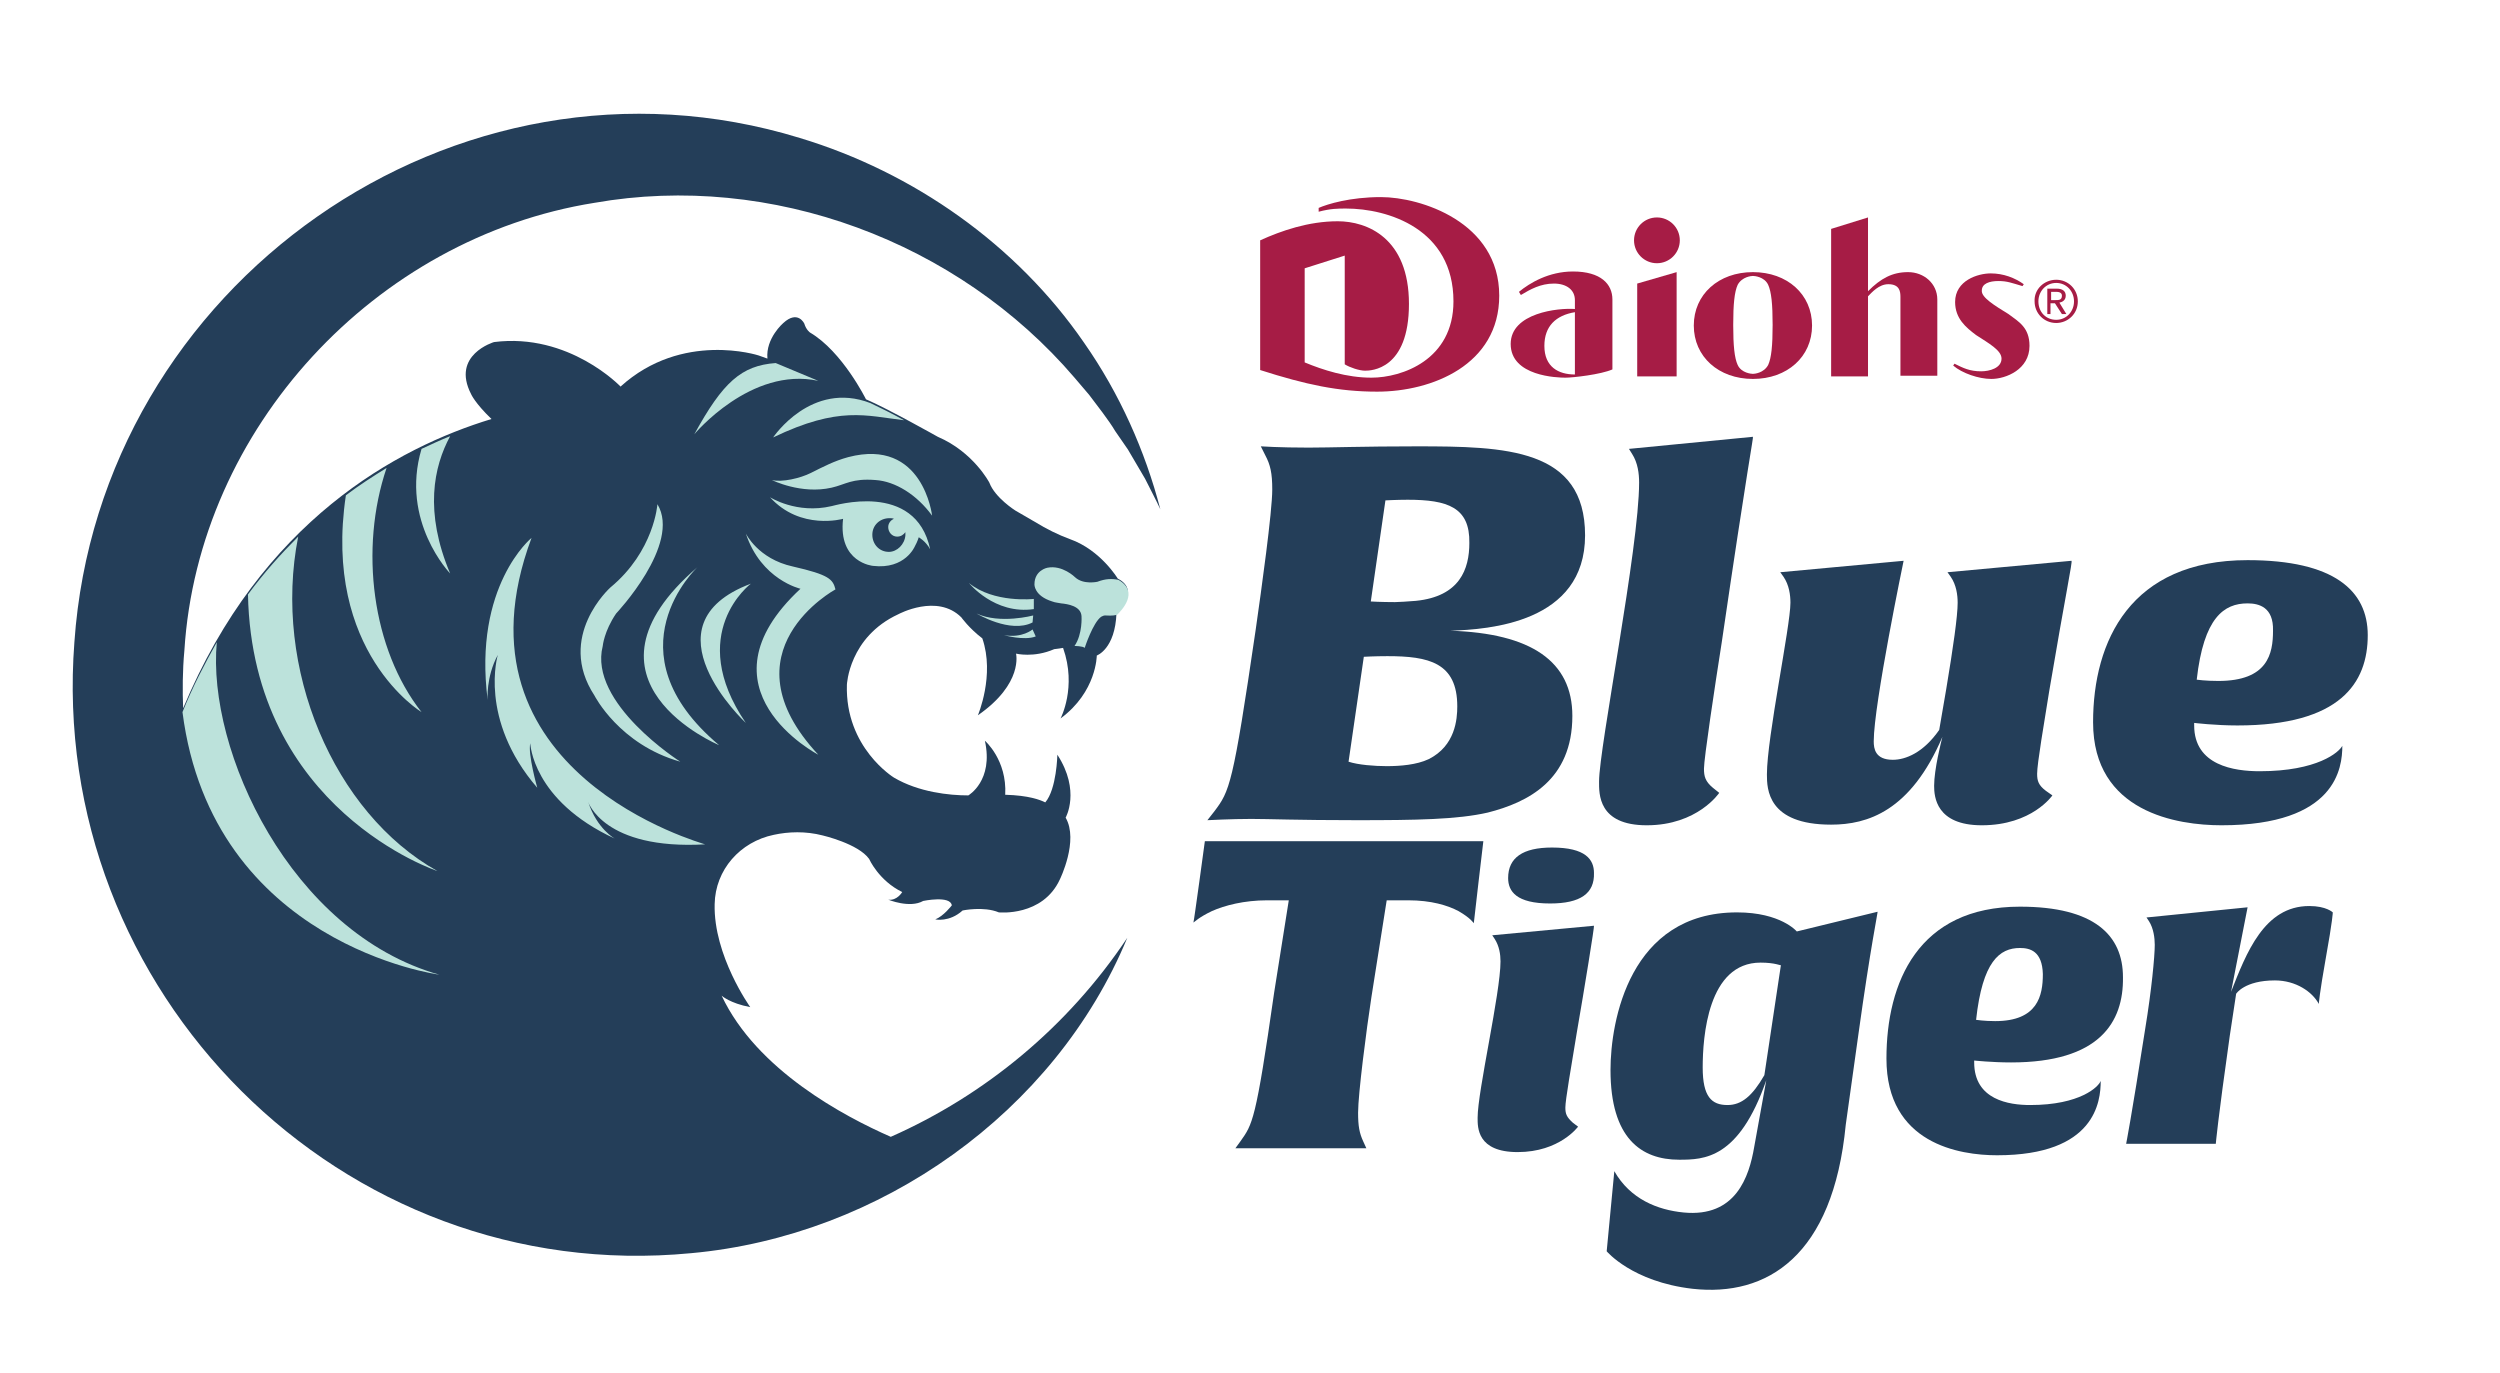 <?xml version="1.0" encoding="utf-8"?>
<!-- Generator: Adobe Illustrator 27.3.1, SVG Export Plug-In . SVG Version: 6.00 Build 0)  -->
<svg version="1.1" id="Layer_1" xmlns="http://www.w3.org/2000/svg" xmlns:xlink="http://www.w3.org/1999/xlink" x="0px" y="0px"
	 viewBox="0 0 393.2 216" style="enable-background:new 0 0 393.2 216;" xml:space="preserve">
<style type="text/css">
	.st0{fill:#243E59;}
	.st1{fill:#BCE2DB;}
	.st2{fill:#A61C45;}
</style>
<g>
	<path class="st0" d="M29,102.3c2.2-34.9,30-64.9,64.5-70.4C121.3,27,150.7,38,169,59.4l2.3,2.7c1.2,1.6,3.1,4,4.1,5.7l2,2.9
		c0.6,1,2.1,3.6,2.7,4.6c0.5,1,1.9,3.7,2.4,4.8c-2.4-9.2-6.4-18.2-12-26.2c-10.6-15.4-26.8-26.8-44.7-32.2
		C71.7,5.1,15.6,44.8,11.7,101c-4.2,54.9,42,101.4,97,96.1c29.7-2.7,57.2-22.1,68.6-49.6c-9.4,14.1-22.5,24.8-37.2,31.3
		c-7.3-3.2-21.1-10.5-26.6-22.2c0,0,1.3,1.2,4.5,1.8c0,0-5.8-8.1-5.6-16.2c0.1-5.4,4-9.8,9.3-10.9c2.3-0.5,5-0.6,7.7,0.1
		c0,0,5.6,1.3,7.3,3.7c0,0,1.5,3.4,5.2,5.2c0,0-0.8,1.4-2.2,1.2c0,0,3.4,1.4,5.5,0.2c0,0,4.3-0.9,4.5,0.7c0,0-1.3,1.7-2.6,2.2
		c0,0,2.2,0.5,4.3-1.4c0,0,3.3-0.7,5.7,0.3c0,0,6.9,0.7,9.6-5.2c0,0,3-6.1,0.9-9.7c0,0,2.4-4.2-1.3-9.9c0,0-0.1,5.4-1.9,7.5
		c-0.8-0.4-2.6-1.1-6.3-1.2l0,0c0.3-5.5-3.2-8.5-3.2-8.5c1.4,6.3-2.6,8.6-2.6,8.6c-3,0-7.8-0.5-11.7-2.8c0,0-7.7-4.7-7.4-14.6
		c0,0,0.3-7.5,8.1-11.1c0,0,6.1-3.3,9.9,0.5c0,0,1.2,1.7,3.3,3.3l0,0c2,5.8-0.7,12.1-0.7,12.1c7.2-5,6-9.7,6-9.7s2.8,0.7,6-0.7
		c0,0,0.6-0.1,1.4-0.2c2.2,6.2-0.4,11.1-0.4,11.1c5.7-4.2,5.7-9.9,5.7-9.9s2.9-1,3.1-6.7c0,0,3.9-3.5,0.2-5.4c0,0-2.7-4.5-7.5-6.2
		c-1.9-0.7-3.7-1.6-5.5-2.7l-3.1-1.8c0,0-3.2-2-4.1-4.4c0,0-2.5-4.8-8.1-7.2c0,0-8-4.5-11.3-5.9c0,0-3.7-7.5-8.8-10.5
		c0,0-0.6-0.4-0.9-1.4c0,0-1-2.2-3.3-0.1c0,0-2.8,2.4-2.5,5.6l0,0c-0.5-0.2-0.9-0.3-1.4-0.5c0,0-12-3.9-21.7,4.9c0,0-8.1-8.5-19.9-7
		c0,0-6.8,2-3.6,8.2c0,0,0.6,1.4,3.2,3.9c-14.8,4.5-36.2,16-48.5,45.5C28.7,108.7,28.7,105.5,29,102.3z"/>
	<path class="st1" d="M133.5,58.8L133.5,58.8L133.5,58.8L133.5,58.8z M122,57.1c-5.4,0.4-8.3,3-12.8,11.2c0,0,8.9-10.7,19.5-8.4
		L122,57.1z M136.9,63.4c-9.3-3.6-15.3,5.4-15.3,5.4c10.4-5,14.6-3.4,20.6-2.7C140.4,65.1,138.4,64.1,136.9,63.4z M146.3,86.4
		c-0.7-1.3-1.8-1.9-1.8-1.9s-0.2,0.7-0.6,1.4c0,0-1.5,3.7-6.6,3.1c0,0-5.5-0.5-4.7-7.4c0,0-6.7,1.9-11.5-3.4c0,0,4.2,2.7,9.7,1.4
		C131,79.6,144,75.5,146.3,86.4z M142.4,84.2c0-0.2,0-0.3,0-0.5c-0.3,0.4-0.7,0.7-1.3,0.7c-0.8,0-1.4-0.7-1.4-1.5
		c0-0.6,0.4-1.1,0.9-1.3c-0.2-0.1-0.5-0.1-0.7-0.1c-1.5,0-2.7,1.1-2.7,2.6s1.1,2.7,2.6,2.7C141.1,86.8,142.3,85.6,142.4,84.2z
		 M121.4,75.5c0,0,4.6,2.3,9.4,1.2c2.2-0.5,3.2-1.5,6.9-1.2c3.1,0.2,6.5,2.3,8.9,5.6c0,0-1.4-12.3-13.2-9.2
		c-2.2,0.6-3.9,1.5-5.9,2.5C125.9,75.2,123,75.9,121.4,75.5z M83.6,84.6c0,0-9.2,7.5-6.9,25.5c0,0-0.3-3.6,1.6-7.1
		c0,0-3.1,10.1,6.2,20.9c0,0-1.5-5.3-1.1-7c0,0,0.3,9,13.3,15c0,0-2.8-1.5-4.2-5.8c0,0,2.4,7.6,18.4,6.7
		C110.8,132.7,69.8,121.6,83.6,84.6z M172.6,91.5c0,0-2.2,0.5-3.5-0.7c0,0-2-2-4.4-1.5c0,0-2,0.4-2,2.6c0,0-0.1,1.8,2.8,2.7
		c0.5,0.2,1,0.2,1.4,0.3c1,0.1,3.1,0.4,3.2,2c0,0,0.2,2.8-1.1,4.7c0,0,1.3,0,1.6,0.3c0,0,1.3-4,2.6-4.9c0.2-0.1,0.4-0.2,0.6-0.2
		c0.4,0,1.1,0.1,1.9-0.1c0.6-0.6,3.6-3.6,0.2-5.5l0,0C174.9,91,173.9,91,172.6,91.5z M162.6,94.2c0,0-6.3,0.7-10.2-2.5
		c0,0,4,5,10.2,4.1V94.2z M162.5,96.8c0,0-5.2,1.4-8.9-0.3c0,0,5.3,3.2,8.8,1.4L162.5,96.8z M162.4,99c0,0-1.6,1.4-4.5,0.9
		c0,0,3.2,0.9,5,0.2L162.4,99z M69.1,153.3c-23.4-6.6-36.6-35.3-35-52.3c-1.9,3.4-3.8,7-5.4,11C33.4,148.6,69.1,153.3,69.1,153.3z
		 M39,93.5c0.7,33.9,29.8,43.5,29.8,43.5c-16.3-9.1-26-31.9-21.9-52.6C44.2,87.1,41.5,90.1,39,93.5z M66.3,112
		c-7.8-9.9-9.8-25.7-5.5-38.4c-2.1,1.3-4.3,2.7-6.4,4.3C50.7,102.6,66.3,112,66.3,112z M66.3,70.6c-3.4,11.4,4.5,19.6,4.5,19.6
		c-4.1-9.7-2.6-16.8,0-21.6C69.3,69.2,67.8,69.9,66.3,70.6z M103.4,79.3c0,0-0.5,7.4-7.4,13.1c0,0-8.6,7.7-2.5,17
		c0,0,3.9,7.7,13.5,10.4c0,0-14.5-9.2-12.2-18.2c0,0,0.2-2.3,2.1-5.1C96.9,96.5,107.2,85.6,103.4,79.3z M125.9,92.6
		c-17,15.8,2.8,26.1,2.8,26.1c-15.2-16.3,2.7-26,2.7-26c-0.4-1.6-1-2.3-6.7-3.6c-5.5-1.2-7.4-5.2-7.4-5.2
		C119.7,91.2,125.9,92.6,125.9,92.6z M117.3,113.7c-9.6-14.1,0.8-21.9,0.8-21.9C100.8,98.3,117.3,113.7,117.3,113.7z M113.1,117.2
		c-17.6-14.8-3.4-28-3.4-28C88.9,107.1,113.1,117.2,113.1,117.2z"/>
	<g>
		<g>
			<g>
				<g>
					<path class="st0" d="M228.1,99.2c12.7,0.4,19.2,4.8,19.2,13.4c0,10.1-7,13.6-13.3,15.2c-4.8,1.1-11.3,1.2-20.6,1.2
						c-9.3,0-13.9-0.2-16.6-0.2c-3.1,0-6.9,0.2-6.9,0.2l1.1-1.4c2.4-3.2,2.9-4,6.5-28.6c0.9-6.3,2.6-18.5,2.6-22
						c0-2.6-0.3-3.9-1.1-5.4l-0.7-1.4c0,0,2.9,0.2,7.5,0.2c3.5,0,8.6-0.2,17-0.2c14,0,26.5,0.3,26.5,14
						C249.3,98,234.1,99,228.1,99.2z M212.1,119.8c1.5,0.5,4.1,0.7,6,0.7c2.1,0,4.7-0.2,6.6-1.1c4.2-2.1,4.5-6.3,4.5-8.3
						c0-6.9-4.5-7.9-11-7.9c-2,0-3.7,0.1-3.7,0.1L212.1,119.8z M221.4,78.6c-1.7,0-3.5,0.1-3.5,0.1l-2.3,15.9c0,0,1.6,0.1,3.8,0.1
						c0.5,0,2.1-0.1,3.3-0.2c6.9-0.7,8.4-5,8.4-9.1C231.2,79.8,227.7,78.6,221.4,78.6z"/>
					<path class="st0" d="M270.8,101c-1.1,7-2.8,18.3-2.8,19.9c0,1.2,0.2,2,1.4,3l1,0.8c0,0-3.4,5.1-11.4,5.1c-7.7,0-7.5-5-7.5-6.9
						c0-5.3,6.3-36.8,6.3-47c0-1.4-0.2-3.1-1.1-4.5l-0.5-0.8l19.5-1.9C275.8,68.8,274.9,73,270.8,101z"/>
					<path class="st0" d="M322.3,108.7c-0.8,5-1.9,11.4-1.9,13c0,1.1,0.2,1.8,1.4,2.7l1,0.7c0,0-3.2,4.7-11.1,4.7
						c-7.2,0-7.5-4.5-7.5-6.2c0-2.6,1.1-6.9,1.3-7.7c-5,11.7-11.8,13.8-17.5,13.8c-10,0-10.1-5.6-10.1-7.9c0-5.8,3.7-23.3,3.7-27
						c0-1.2-0.2-2.8-1.1-4.1l-0.5-0.7l19.4-1.8c0,0-4.7,22.6-4.7,28.4c0,1.1,0.2,2.9,3,2.9c2,0,4.8-1.1,7.3-4.7l1.1-6.4
						c1.1-6.6,1.8-11.5,1.8-13.6c0-1.2-0.2-2.8-1.1-4.1l-0.5-0.7l19.5-1.8C326,88.3,324.9,93.3,322.3,108.7z"/>
					<path class="st0" d="M351.9,114.1c-3.5,0-6.8-0.4-6.8-0.4v0.4c0,6.3,6.3,7.2,10.3,7.2c9.1,0,12.5-3,13-4
						c0,3.4-0.9,12.5-19,12.5c-6.9,0-20.2-2-20.2-16.2c0-12.8,5.9-25.5,24.3-25.5c13.6,0,18.9,4.8,18.9,11.8
						C372.4,107.4,368.1,114.1,351.9,114.1z M353.5,94.9c-3.7,0-6.9,2.2-8,12c0,0,1.4,0.2,3.4,0.2c7.8,0,8.6-4.3,8.6-7.9
						C357.6,95.5,355.3,94.9,353.5,94.9z"/>
					<g>
						<path class="st0" d="M194.3,180.6l0.8-1.1c1.9-2.7,2.4-3.1,5.3-23.4l2.3-14.5h-3.4c-3.6,0-6.7,0.8-8.7,1.7
							c-2.1,1-2.7,1.7-2.9,1.8c0.1-0.2,1.8-12.8,1.8-12.8h43.8c0,0-1.5,12.7-1.5,12.9c-0.1-0.1-0.5-0.8-2.4-1.9
							c-1.7-0.9-4.3-1.7-7.9-1.7h-3.4l-2.4,15.2c-0.8,5.2-2.1,15.3-2.1,18.2c0,2.1,0.2,3.2,0.8,4.5l0.5,1.1L194.3,180.6L194.3,180.6
							z"/>
						<path class="st0" d="M248,162.4c-0.9,5.5-1.8,10.6-1.8,11.8c0,1,0.2,1.5,1.2,2.4l0.8,0.6c0,0-2.9,4-9.5,4
							c-6.4,0-6.3-3.9-6.3-5.4c0-4.2,3.6-19.6,3.6-24.6c0-1.1-0.2-2.4-0.9-3.5l-0.4-0.6l16-1.5C250.8,145.6,249.2,155.5,248,162.4z
							 M243.8,142.1c-5.3,0-6.6-1.9-6.6-4c0-3.2,2.3-4.8,6.9-4.8c5.3,0,6.6,1.9,6.6,4C250.8,140.5,248.6,142.1,243.8,142.1z"/>
						<path class="st0" d="M316.3,167.1c-3,0-5.8-0.3-5.8-0.3v0.3c0,5.9,5.5,6.7,8.8,6.7c7.9,0,10.8-2.9,11.1-3.8
							c0,3.2-0.8,11.7-16.3,11.7c-5.9,0-17.4-1.8-17.4-15.2c0-12,5-23.9,21-23.9c11.7,0,16.2,4.5,16.2,11.1
							C334,160.8,330.2,167.1,316.3,167.1z M317.7,149.1c-3.2,0-5.9,2.1-6.9,11.3c0,0,1.3,0.2,3,0.2c6.7,0,7.5-4,7.5-7.4
							C321.2,149.6,319.3,149.1,317.7,149.1z"/>
						<path class="st0" d="M365.8,150.7c-1,5.6-1.1,7.2-1.1,7.2c-1-1.9-3.6-3.7-6.9-3.7c-4.8,0-6.1,2.1-6.1,2.1l-1,6.6
							c-1.9,13.4-2.2,17-2.2,17h-14.1c0,0,0.8-4,3-18.1c1-6.1,1.5-11.4,1.5-13.2c0-1.1-0.2-2.6-0.9-3.7l-0.4-0.6l15.9-1.6l-2.6,13.3
							c2.4-6.1,5.2-13.5,12.3-13.5c2.7,0,3.7,1,3.7,1S366.9,144.6,365.8,150.7z"/>
						<path class="st0" d="M292.3,162.6l-2,14.3c-2,20.7-12.4,27.1-24.1,25.8c-9.5-1.1-13.5-5.9-13.5-5.9l1.2-12.6
							c2.5,4.4,6.8,6.1,10.9,6.5c8.2,0.8,10.3-5.6,11.1-10.3c0,0,1.8-9.9,1.9-10.5c-4.3,12.4-9.8,12.5-13.7,12.5
							c-6,0-10.8-3.4-10.8-14.1c0-7.7,3-24.8,19.9-24.8c6.9,0,9.4,3,9.4,3l12.7-3.1C295.4,143.3,294.2,148.9,292.3,162.6z
							 M276.9,151.4c-8.3,0-9.1,11.7-9.1,16.5c0,4.6,1.4,5.9,3.9,5.9c2.2,0,3.9-1.4,5.8-4.7l2.6-17.3
							C280.1,151.9,279.2,151.4,276.9,151.4z"/>
					</g>
				</g>
			</g>
		</g>
	</g>
	<g>
		<g>
			<g>
				<path class="st2" d="M198.2,37.8v20.4c7.2,2.3,12.3,3.4,18.4,3.4c8.6,0,19.2-4.2,19.2-15.1c0-11.6-12.4-15.5-18.6-15.5
					c-4.9,0-8.4,1.1-9.8,1.7v0.6c1.9-0.5,3-0.5,4.3-0.5c6.6,0,16.9,3.2,16.9,14.6c0,9.2-8.1,12-12.9,12c-3.9,0-7.6-1.2-10.5-2.4
					V42.2l6.3-2v17.1c0.8,0.5,2.3,1,3.2,1s6.9-0.1,6.9-10.5s-6.6-13-11.2-13C205.8,34.8,201.5,36.3,198.2,37.8z"/>
				<circle class="st2" cx="260.6" cy="37.8" r="3.6"/>
				<polygon class="st2" points="257.5,44.6 257.5,59.2 263.7,59.2 263.7,42.8 				"/>
				<path class="st2" d="M247.4,42.7c-3.8,0-6.8,1.8-8.5,3.2l0.3,0.5c1.5-0.9,3.1-1.8,5.2-1.8c2,0,3.3,1,3.3,2.6c0,0.3,0,0.8,0,1.4
					c-2.6-0.2-10.1,0.6-10.1,5.5c0,5.1,7.4,5.3,8.6,5.3c1.2,0,5.6-0.5,7.4-1.3c0,0,0-8.4,0-11C253.6,44.7,251.8,42.7,247.4,42.7z
					 M242.9,54.4c0-3.1,1.8-4.8,4.8-5.3c0,3.4,0,9.8,0,9.8C245.1,58.9,242.9,57.7,242.9,54.4z"/>
				<path class="st2" d="M275.7,42.8c5.4,0,9.3,3.5,9.3,8.4s-3.9,8.4-9.3,8.4c-5.4,0-9.3-3.5-9.3-8.4S270.3,42.8,275.7,42.8z
					 M272.6,51.1c0,3.3,0.2,5.2,0.7,6.3c0.6,1.3,2.2,1.4,2.4,1.4c0.2,0,1.7-0.1,2.4-1.4c0.5-1.1,0.7-3,0.7-6.3
					c0-3.3-0.2-5.2-0.7-6.3c-0.6-1.3-2.2-1.4-2.4-1.4c-0.2,0-1.7,0.1-2.4,1.4C272.8,45.9,272.6,47.8,272.6,51.1z"/>
				<path class="st2" d="M300.1,42.8c-2.5,0-4.3,1-6.3,3V34.2l-5.8,1.8v23.2l5.8,0V46.6c0.6-0.6,1.7-1.9,3.2-1.9
					c1.8,0,1.9,1.2,1.9,2v12.4h5.8c0,0,0-9.4,0-12C304.7,44.6,302.6,42.8,300.1,42.8z"/>
				<path class="st2" d="M315.9,49.4c1.6,1.2,3.3,2.1,3.3,5c0,3.7-3.7,5.2-6,5.2c-2,0-4.6-0.9-6-2.1l0.2-0.3
					c1.4,0.7,2.4,1.2,4.2,1.2c1.3,0,3.2-0.5,3.2-2c0-1.3-2-2.4-4-3.7c-1.6-1.2-3.3-2.6-3.3-5.2c0-3.4,3.6-4.5,5.6-4.5
					c2,0,3.8,0.7,5.2,1.7l-0.2,0.3c-1.7-0.5-2.4-0.8-3.8-0.8s-2.6,0.4-2.6,1.5C311.6,46.8,313.8,48.1,315.9,49.4z"/>
			</g>
		</g>
		<g>
			<path class="st2" d="M323.4,44c1.9,0,3.4,1.5,3.4,3.4c0,2-1.6,3.4-3.4,3.4c-1.9,0-3.4-1.5-3.4-3.4C319.9,45.5,321.5,44,323.4,44z
				 M323.4,50.3c1.6,0,2.8-1.3,2.8-2.9c0-1.6-1.2-2.9-2.8-2.9c-1.6,0-2.8,1.3-2.8,2.9C320.6,49.1,321.8,50.3,323.4,50.3z M322,45.4
				h1.5c0.9,0,1.4,0.4,1.4,1.1c0,0.7-0.5,1-1,1.1l1.1,1.8h-0.7l-1.1-1.7h-0.7v1.7H322V45.4z M322.7,47.2h0.6c0.5,0,1,0,1-0.7
				c0-0.5-0.5-0.6-0.9-0.6h-0.8V47.2z"/>
		</g>
	</g>
</g>
</svg>
